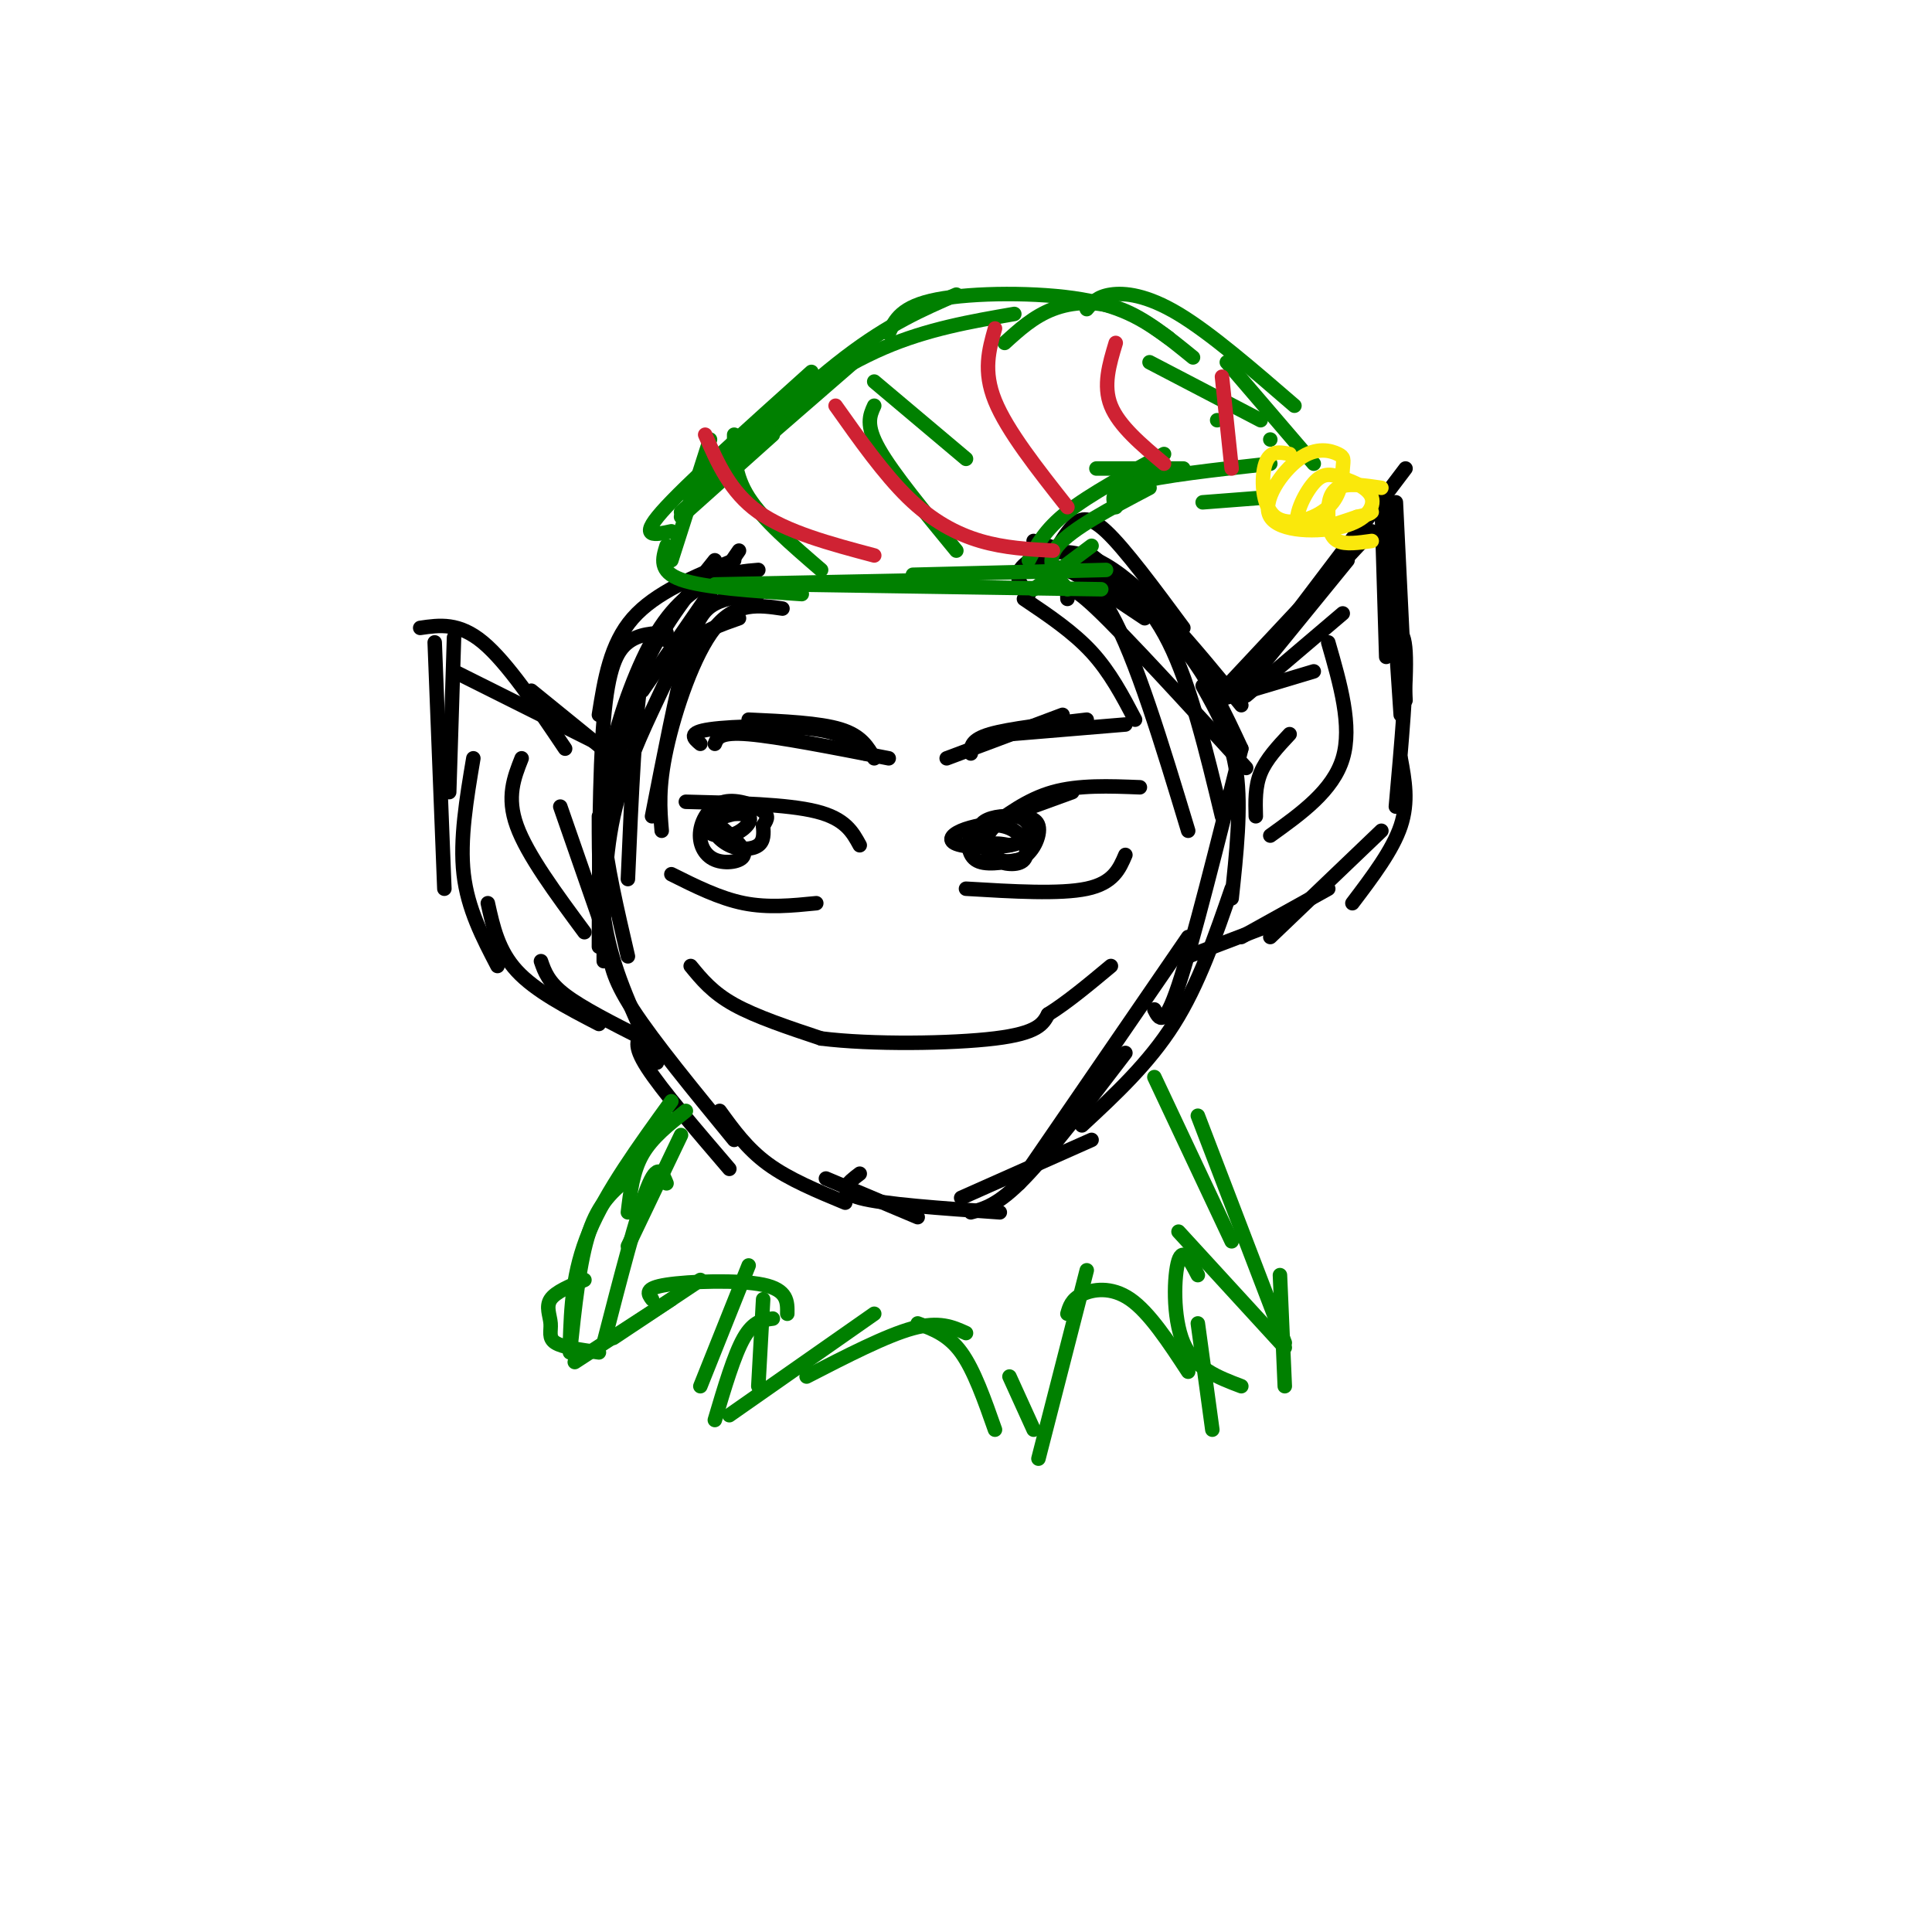 <svg viewBox='0 0 400 400' version='1.1' xmlns='http://www.w3.org/2000/svg' xmlns:xlink='http://www.w3.org/1999/xlink'><g fill='none' stroke='rgb(0,0,0)' stroke-width='3' stroke-linecap='round' stroke-linejoin='round'><path d='M153,114c0.000,0.000 -20.000,29.000 -20,29'/><path d='M148,116c-5.667,7.083 -11.333,14.167 -15,23c-3.667,8.833 -5.333,19.417 -7,30'/><path d='M139,133c-2.250,-1.083 -4.500,-2.167 -6,6c-1.500,8.167 -2.250,25.583 -3,43'/><path d='M127,158c-1.250,3.667 -2.500,7.333 -2,14c0.500,6.667 2.750,16.333 5,26'/><path d='M124,169c0.000,8.750 0.000,17.500 2,26c2.000,8.500 6.000,16.750 10,25'/><path d='M126,196c0.333,3.167 0.667,6.333 5,13c4.333,6.667 12.667,16.833 21,27'/><path d='M133,214c-1.000,1.167 -2.000,2.333 1,7c3.000,4.667 10.000,12.833 17,21'/><path d='M149,230c2.833,3.917 5.667,7.833 10,11c4.333,3.167 10.167,5.583 16,8'/><path d='M171,244c0.000,0.000 19.000,8.000 19,8'/><path d='M178,243c-2.417,1.833 -4.833,3.667 0,5c4.833,1.333 16.917,2.167 29,3'/><path d='M199,248c0.000,0.000 27.000,-12.000 27,-12'/><path d='M201,251c2.833,-0.750 5.667,-1.500 11,-7c5.333,-5.500 13.167,-15.750 21,-26'/><path d='M211,245c0.000,0.000 35.000,-51.000 35,-51'/><path d='M224,233c6.917,-6.417 13.833,-12.833 19,-21c5.167,-8.167 8.583,-18.083 12,-28'/><path d='M239,209c1.000,2.000 2.000,4.000 5,-5c3.000,-9.000 8.000,-29.000 13,-49'/><path d='M255,186c1.000,-9.333 2.000,-18.667 1,-26c-1.000,-7.333 -4.000,-12.667 -7,-18'/><path d='M257,155c-3.356,-7.222 -6.711,-14.444 -12,-21c-5.289,-6.556 -12.511,-12.444 -18,-16c-5.489,-3.556 -9.244,-4.778 -13,-6'/><path d='M237,128c0.000,0.000 -12.000,-8.000 -12,-8'/><path d='M258,142c0.000,0.000 0.000,0.000 0,0'/><path d='M252,145c0.000,0.000 20.000,-6.000 20,-6'/><path d='M258,144c0.000,0.000 20.000,-17.000 20,-17'/><path d='M257,143c0.000,0.000 22.000,-27.000 22,-27'/><path d='M255,141c0.000,0.000 29.000,-31.000 29,-31'/><path d='M266,130c0.000,0.000 25.000,-33.000 25,-33'/><path d='M286,103c0.000,0.000 1.000,33.000 1,33'/><path d='M289,104c0.000,0.000 2.000,41.000 2,41'/><path d='M287,103c0.000,0.000 3.000,45.000 3,45'/><path d='M287,132c1.833,-1.417 3.667,-2.833 4,3c0.333,5.833 -0.833,18.917 -2,32'/><path d='M290,157c0.833,4.500 1.667,9.000 0,14c-1.667,5.000 -5.833,10.500 -10,16'/><path d='M286,172c0.000,0.000 -23.000,22.000 -23,22'/><path d='M275,184c0.000,0.000 -18.000,10.000 -18,10'/><path d='M267,190c0.000,0.000 -21.000,8.000 -21,8'/><path d='M126,156c0.000,0.000 -16.000,-13.000 -16,-13'/><path d='M130,157c0.000,0.000 -36.000,-18.000 -36,-18'/><path d='M117,155c-6.000,-8.917 -12.000,-17.833 -17,-22c-5.000,-4.167 -9.000,-3.583 -13,-3'/><path d='M94,132c0.000,0.000 -1.000,32.000 -1,32'/><path d='M90,133c0.000,0.000 2.000,51.000 2,51'/><path d='M98,157c-1.417,8.417 -2.833,16.833 -2,24c0.833,7.167 3.917,13.083 7,19'/><path d='M101,187c1.083,4.917 2.167,9.833 6,14c3.833,4.167 10.417,7.583 17,11'/><path d='M112,199c0.750,2.167 1.500,4.333 5,7c3.500,2.667 9.750,5.833 16,9'/><path d='M275,133c2.500,8.667 5.000,17.333 3,24c-2.000,6.667 -8.500,11.333 -15,16'/><path d='M267,152c-2.417,2.583 -4.833,5.167 -6,8c-1.167,2.833 -1.083,5.917 -1,9'/><path d='M108,157c-1.583,4.000 -3.167,8.000 -1,14c2.167,6.000 8.083,14.000 14,22'/><path d='M116,167c0.000,0.000 8.000,23.000 8,23'/><path d='M152,116c-8.167,3.333 -16.333,6.667 -21,12c-4.667,5.333 -5.833,12.667 -7,20'/><path d='M157,118c-2.714,0.220 -5.429,0.440 -9,2c-3.571,1.560 -8.000,4.458 -12,11c-4.000,6.542 -7.571,16.726 -9,23c-1.429,6.274 -0.714,8.637 0,11'/><path d='M157,123c-3.289,0.356 -6.578,0.711 -9,2c-2.422,1.289 -3.978,3.511 -6,11c-2.022,7.489 -4.511,20.244 -7,33'/><path d='M162,126c-4.822,-0.711 -9.644,-1.422 -14,4c-4.356,5.422 -8.244,16.978 -10,25c-1.756,8.022 -1.378,12.511 -1,17'/><path d='M153,128c-3.690,1.292 -7.381,2.583 -10,5c-2.619,2.417 -4.167,5.958 -7,12c-2.833,6.042 -6.952,14.583 -9,24c-2.048,9.417 -2.024,19.708 -2,30'/><path d='M138,131c-2.844,0.111 -5.689,0.222 -8,2c-2.311,1.778 -4.089,5.222 -5,16c-0.911,10.778 -0.956,28.889 -1,47'/><path d='M212,124c5.083,3.417 10.167,6.833 14,11c3.833,4.167 6.417,9.083 9,14'/><path d='M215,117c4.917,0.417 9.833,0.833 15,10c5.167,9.167 10.583,27.083 16,45'/><path d='M226,115c5.750,4.500 11.500,9.000 16,18c4.500,9.000 7.750,22.500 11,36'/><path d='M221,124c-0.083,-1.917 -0.167,-3.833 6,2c6.167,5.833 18.583,19.417 31,33'/><path d='M213,123c-1.689,-1.889 -3.378,-3.778 -1,-6c2.378,-2.222 8.822,-4.778 17,0c8.178,4.778 18.089,16.889 28,29'/><path d='M218,115c1.267,-2.200 2.533,-4.400 4,-6c1.467,-1.600 3.133,-2.600 7,1c3.867,3.600 9.933,11.800 16,20'/></g>
<g fill='none' stroke='rgb(0,128,0)' stroke-width='3' stroke-linecap='round' stroke-linejoin='round'><path d='M147,91c0.000,0.000 -8.000,25.000 -8,25'/><path d='M138,113c-0.833,2.667 -1.667,5.333 3,7c4.667,1.667 14.833,2.333 25,3'/><path d='M148,121c0.000,0.000 50.000,-1.000 50,-1'/><path d='M163,121c0.000,0.000 65.000,1.000 65,1'/><path d='M189,119c0.000,0.000 40.000,-1.000 40,-1'/><path d='M141,107c0.000,0.000 19.000,-17.000 19,-17'/><path d='M139,110c-3.417,0.750 -6.833,1.500 -2,-4c4.833,-5.500 17.917,-17.250 31,-29'/><path d='M141,106c0.000,0.000 38.000,-33.000 38,-33'/><path d='M143,103c11.417,-11.000 22.833,-22.000 32,-29c9.167,-7.000 16.083,-10.000 23,-13'/><path d='M148,99c2.578,-3.556 5.156,-7.111 11,-12c5.844,-4.889 14.956,-11.111 24,-15c9.044,-3.889 18.022,-5.444 27,-7'/><path d='M184,69c1.289,-2.778 2.578,-5.556 10,-7c7.422,-1.444 20.978,-1.556 30,0c9.022,1.556 13.511,4.778 18,8'/><path d='M208,71c3.000,-2.733 6.000,-5.467 10,-7c4.000,-1.533 9.000,-1.867 14,0c5.000,1.867 10.000,5.933 15,10'/><path d='M221,122c-2.417,-2.750 -4.833,-5.500 -2,-9c2.833,-3.500 10.917,-7.750 19,-12'/><path d='M213,116c1.667,-3.167 3.333,-6.333 8,-10c4.667,-3.667 12.333,-7.833 20,-12'/><path d='M214,122c0.000,0.000 12.000,-9.000 12,-9'/><path d='M238,75c0.000,0.000 23.000,12.000 23,12'/><path d='M227,97c0.000,0.000 18.000,0.000 18,0'/><path d='M231,105c-0.667,-1.750 -1.333,-3.500 4,-5c5.333,-1.500 16.667,-2.750 28,-4'/><path d='M249,104c0.000,0.000 13.000,-1.000 13,-1'/><path d='M252,87c0.000,0.000 0.000,0.000 0,0'/><path d='M263,91c0.000,0.000 0.000,0.000 0,0'/><path d='M225,64c1.089,-1.289 2.178,-2.578 5,-3c2.822,-0.422 7.378,0.022 14,4c6.622,3.978 15.311,11.489 24,19'/><path d='M254,75c0.000,0.000 18.000,21.000 18,21'/><path d='M152,90c0.000,4.167 0.000,8.333 3,13c3.000,4.667 9.000,9.833 15,15'/><path d='M181,84c-0.917,2.000 -1.833,4.000 1,9c2.833,5.000 9.417,13.000 16,21'/><path d='M181,79c0.000,0.000 19.000,16.000 19,16'/></g>
<g fill='none' stroke='rgb(207,34,51)' stroke-width='3' stroke-linecap='round' stroke-linejoin='round'><path d='M146,90c2.583,5.917 5.167,11.833 11,16c5.833,4.167 14.917,6.583 24,9'/><path d='M173,84c5.000,7.067 10.000,14.133 15,19c5.000,4.867 10.000,7.533 15,9c5.000,1.467 10.000,1.733 15,2'/><path d='M206,68c-1.250,4.417 -2.500,8.833 0,15c2.500,6.167 8.750,14.083 15,22'/><path d='M231,71c-1.333,4.417 -2.667,8.833 -1,13c1.667,4.167 6.333,8.083 11,12'/><path d='M253,78c0.000,0.000 2.000,19.000 2,19'/></g>
<g fill='none' stroke='rgb(250,232,11)' stroke-width='3' stroke-linecap='round' stroke-linejoin='round'><path d='M267,94c-2.029,-0.401 -4.059,-0.803 -5,2c-0.941,2.803 -0.795,8.810 2,11c2.795,2.190 8.237,0.562 11,-2c2.763,-2.562 2.846,-6.058 3,-8c0.154,-1.942 0.379,-2.329 -1,-3c-1.379,-0.671 -4.363,-1.626 -8,1c-3.637,2.626 -7.926,8.831 -6,12c1.926,3.169 10.069,3.301 15,2c4.931,-1.301 6.650,-4.034 6,-6c-0.650,-1.966 -3.669,-3.166 -6,-4c-2.331,-0.834 -3.974,-1.301 -6,1c-2.026,2.301 -4.436,7.372 -3,9c1.436,1.628 6.718,-0.186 12,-2'/><path d='M281,107c2.500,-0.500 2.750,-0.750 3,-1'/><path d='M286,101c-3.560,-0.530 -7.119,-1.060 -9,0c-1.881,1.060 -2.083,3.708 -2,6c0.083,2.292 0.452,4.226 2,5c1.548,0.774 4.274,0.387 7,0'/></g>
<g fill='none' stroke='rgb(0,0,0)' stroke-width='3' stroke-linecap='round' stroke-linejoin='round'><path d='M196,157c0.000,0.000 24.000,-9.000 24,-9'/><path d='M201,156c0.000,-1.417 0.000,-2.833 4,-4c4.000,-1.167 12.000,-2.083 20,-3'/><path d='M209,152c0.000,0.000 24.000,-2.000 24,-2'/><path d='M181,157c-1.333,-2.333 -2.667,-4.667 -7,-6c-4.333,-1.333 -11.667,-1.667 -19,-2'/><path d='M184,157c-11.500,-2.250 -23.000,-4.500 -29,-5c-6.000,-0.500 -6.500,0.750 -7,2'/><path d='M179,156c-1.822,-2.044 -3.644,-4.089 -10,-5c-6.356,-0.911 -17.244,-0.689 -22,0c-4.756,0.689 -3.378,1.844 -2,3'/><path d='M200,172c0.000,0.000 22.000,-8.000 22,-8'/><path d='M204,172c4.333,-3.250 8.667,-6.500 14,-8c5.333,-1.500 11.667,-1.250 18,-1'/><path d='M208,170c-3.409,0.526 -6.819,1.052 -9,2c-2.181,0.948 -3.134,2.317 0,3c3.134,0.683 10.354,0.680 13,-1c2.646,-1.680 0.717,-5.039 -2,-5c-2.717,0.039 -6.223,3.474 -6,6c0.223,2.526 4.175,4.142 7,3c2.825,-1.142 4.521,-5.040 4,-7c-0.521,-1.960 -3.261,-1.980 -6,-2'/><path d='M209,169c-2.400,-0.133 -5.400,0.533 -6,2c-0.600,1.467 1.200,3.733 3,6'/><path d='M209,175c-1.622,-0.294 -3.244,-0.589 -4,0c-0.756,0.589 -0.647,2.061 1,3c1.647,0.939 4.831,1.346 6,0c1.169,-1.346 0.324,-4.443 -2,-6c-2.324,-1.557 -6.126,-1.573 -8,0c-1.874,1.573 -1.821,4.735 0,6c1.821,1.265 5.411,0.632 9,0'/><path d='M178,175c-1.500,-2.750 -3.000,-5.500 -9,-7c-6.000,-1.500 -16.500,-1.750 -27,-2'/><path d='M154,168c-3.766,0.922 -7.532,1.845 -8,3c-0.468,1.155 2.362,2.543 5,2c2.638,-0.543 5.085,-3.019 4,-4c-1.085,-0.981 -5.703,-0.469 -7,1c-1.297,1.469 0.728,3.896 3,5c2.272,1.104 4.792,0.887 6,0c1.208,-0.887 1.104,-2.443 1,-4'/><path d='M158,171c0.554,-1.105 1.439,-1.868 0,-3c-1.439,-1.132 -5.200,-2.632 -8,-2c-2.800,0.632 -4.637,3.396 -5,6c-0.363,2.604 0.748,5.047 3,6c2.252,0.953 5.643,0.415 6,-1c0.357,-1.415 -2.322,-3.708 -5,-6'/><path d='M200,184c9.750,0.583 19.500,1.167 25,0c5.500,-1.167 6.750,-4.083 8,-7'/><path d='M139,181c5.000,2.500 10.000,5.000 15,6c5.000,1.000 10.000,0.500 15,0'/><path d='M143,200c2.250,2.750 4.500,5.500 9,8c4.500,2.500 11.250,4.750 18,7'/><path d='M170,215c10.311,1.311 27.089,1.089 36,0c8.911,-1.089 9.956,-3.044 11,-5'/><path d='M217,210c4.000,-2.500 8.500,-6.250 13,-10'/></g>
<g fill='none' stroke='rgb(0,128,0)' stroke-width='3' stroke-linecap='round' stroke-linejoin='round'><path d='M142,230c-3.500,2.750 -7.000,5.500 -9,9c-2.000,3.500 -2.500,7.750 -3,12'/><path d='M141,235c0.000,0.000 -11.000,23.000 -11,23'/><path d='M138,245c-0.917,-2.250 -1.833,-4.500 -4,1c-2.167,5.500 -5.583,18.750 -9,32'/><path d='M139,228c-6.750,9.333 -13.500,18.667 -17,27c-3.500,8.333 -3.750,15.667 -4,23'/><path d='M130,244c-3.000,2.500 -6.000,5.000 -8,11c-2.000,6.000 -3.000,15.500 -4,25'/><path d='M121,265c-2.982,1.232 -5.964,2.464 -7,4c-1.036,1.536 -0.125,3.375 0,5c0.125,1.625 -0.536,3.036 1,4c1.536,0.964 5.268,1.482 9,2'/><path d='M119,282c0.000,0.000 20.000,-13.000 20,-13'/><path d='M127,277c0.000,0.000 18.000,-12.000 18,-12'/><path d='M135,269c-0.844,-1.133 -1.689,-2.267 3,-3c4.689,-0.733 14.911,-1.067 20,0c5.089,1.067 5.044,3.533 5,6'/><path d='M158,269c0.000,0.000 -1.000,18.000 -1,18'/><path d='M155,262c0.000,0.000 -10.000,25.000 -10,25'/><path d='M160,273c-2.000,0.250 -4.000,0.500 -6,4c-2.000,3.500 -4.000,10.250 -6,17'/><path d='M151,293c0.000,0.000 30.000,-21.000 30,-21'/><path d='M167,285c8.250,-4.250 16.500,-8.500 22,-10c5.500,-1.500 8.250,-0.250 11,1'/><path d='M190,274c3.167,1.167 6.333,2.333 9,6c2.667,3.667 4.833,9.833 7,16'/><path d='M209,285c0.000,0.000 5.000,11.000 5,11'/><path d='M215,302c0.000,0.000 10.000,-39.000 10,-39'/><path d='M221,272c0.422,-1.467 0.844,-2.933 3,-4c2.156,-1.067 6.044,-1.733 10,1c3.956,2.733 7.978,8.867 12,15'/><path d='M239,223c0.000,0.000 16.000,34.000 16,34'/><path d='M248,231c0.000,0.000 18.000,47.000 18,47'/><path d='M265,264c0.000,0.000 1.000,23.000 1,23'/><path d='M266,279c0.000,0.000 -22.000,-24.000 -22,-24'/><path d='M248,264c-1.533,-2.956 -3.067,-5.911 -4,-3c-0.933,2.911 -1.267,11.689 1,17c2.267,5.311 7.133,7.156 12,9'/><path d='M248,274c0.000,0.000 3.000,22.000 3,22'/></g>
</svg>
